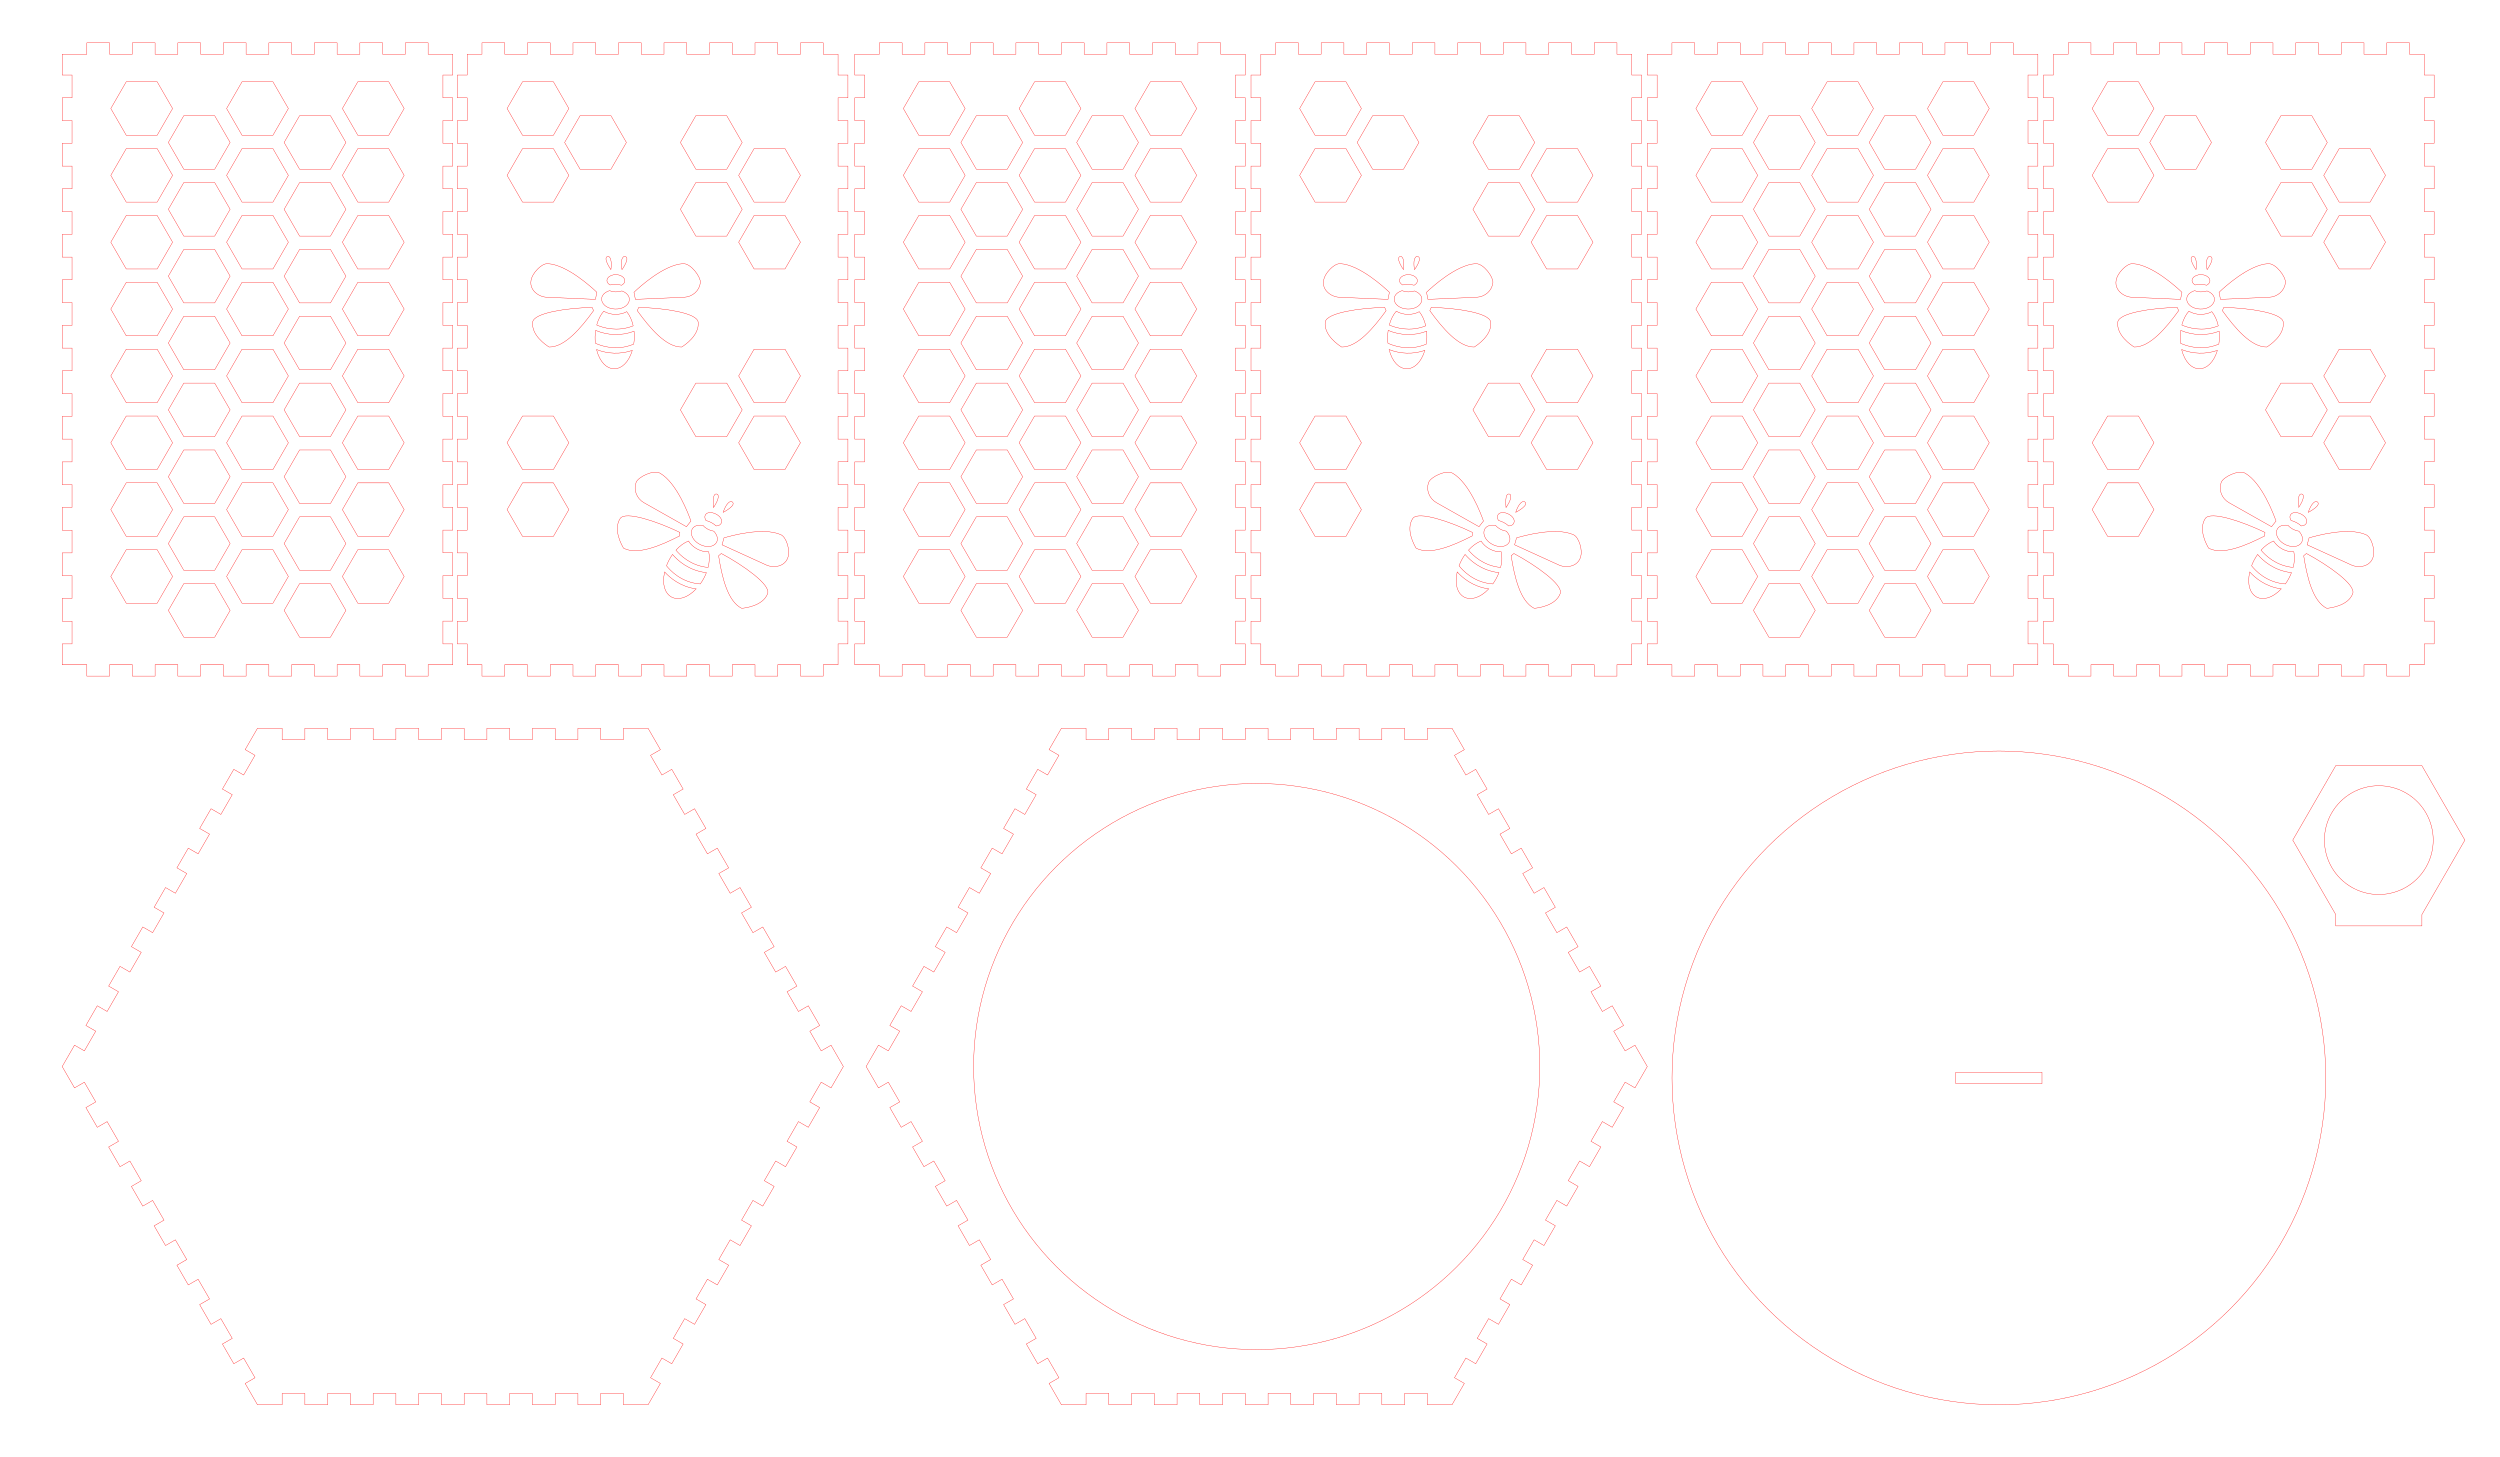 <?xml version="1.0" encoding="utf-8"?>
<!-- Generator: Adobe Illustrator 21.1.0, SVG Export Plug-In . SVG Version: 6.00 Build 0)  -->
<svg version="1.1" id="Слой_1" xmlns="http://www.w3.org/2000/svg" xmlns:xlink="http://www.w3.org/1999/xlink" x="0px" y="0px"
	 width="1868.787px" height="1088.803px" viewBox="0 0 1868.787 1088.803" enable-background="new 0 0 1868.787 1088.803"
	 xml:space="preserve">
<polygon fill="none" stroke="#FF0000" stroke-width="0.25" stroke-miterlimit="10" points="627.971,793.003 621.213,781.296 
	613.849,785.548 605.345,770.819 612.709,766.567 604.205,751.838 596.841,756.09 588.337,741.361 595.701,737.109 587.197,722.381 
	579.833,726.633 571.329,711.904 578.693,707.652 570.189,692.923 562.825,697.175 554.321,682.443 561.686,678.191 
	553.182,663.463 545.817,667.714 537.313,652.986 544.678,648.734 536.174,634.005 528.809,638.257 520.305,623.528 527.67,619.276 
	519.166,604.547 511.801,608.799 503.297,594.068 510.662,589.816 502.158,575.087 494.794,579.339 486.29,564.61 493.654,560.358 
	486.896,548.654 484.441,544.402 479.532,544.402 466.016,544.402 466.016,552.906 449.008,552.906 449.008,544.402 432,544.402 
	432,552.906 414.993,552.906 414.993,544.402 397.985,544.402 397.985,552.906 380.977,552.906 380.977,544.402 363.969,544.402 
	363.969,552.906 346.961,552.906 346.961,544.402 329.953,544.402 329.953,552.906 312.945,552.906 312.945,544.402 
	295.938,544.402 295.938,552.906 278.93,552.906 278.93,544.402 261.922,544.402 261.922,552.906 244.914,552.906 244.914,544.402 
	227.906,544.402 227.906,552.906 210.898,552.906 210.898,544.402 197.383,544.402 192.473,544.402 190.018,548.654 183.26,560.358 
	190.625,564.61 182.121,579.339 174.756,575.087 166.252,589.816 173.617,594.068 165.113,608.799 157.749,604.547 149.245,619.276 
	156.609,623.528 148.105,638.257 140.741,634.005 132.237,648.734 139.601,652.986 131.097,667.714 123.733,663.463 
	115.229,678.191 122.593,682.443 114.089,697.175 106.725,692.923 98.221,707.652 105.585,711.904 97.081,726.633 89.717,722.381 
	81.213,737.109 88.578,741.361 80.074,756.09 72.709,751.838 64.205,766.567 71.57,770.819 63.066,785.548 55.701,781.296 
	48.943,793.003 46.489,797.255 48.943,801.507 55.701,813.211 63.066,808.959 71.57,823.688 64.205,827.94 72.709,842.669 
	80.074,838.417 88.578,853.146 81.213,857.398 89.717,872.126 97.081,867.875 105.585,882.606 98.221,886.858 106.725,901.587 
	114.089,897.335 122.593,912.064 115.229,916.316 123.733,931.044 131.097,926.793 139.601,941.521 132.237,945.773 
	140.741,960.502 148.105,956.25 156.609,970.979 149.245,975.231 157.749,989.963 165.113,985.711 173.617,1000.44 
	166.252,1004.692 174.756,1019.42 182.121,1015.168 190.625,1029.897 183.26,1034.149 190.018,1045.853 192.473,1050.105 
	197.383,1050.105 210.898,1050.105 210.898,1041.601 227.906,1041.601 227.906,1050.105 244.914,1050.105 244.914,1041.601 
	261.922,1041.601 261.922,1050.105 278.93,1050.105 278.93,1041.601 295.938,1041.601 295.938,1050.105 312.945,1050.105 
	312.945,1041.601 329.953,1041.601 329.953,1050.105 346.961,1050.105 346.961,1041.601 363.969,1041.601 363.969,1050.105 
	380.977,1050.105 380.977,1041.601 397.985,1041.601 397.985,1050.105 414.993,1050.105 414.993,1041.601 432,1041.601 
	432,1050.105 449.008,1050.105 449.008,1041.601 466.016,1041.601 466.016,1050.105 479.532,1050.105 484.441,1050.105 
	486.896,1045.853 493.654,1034.149 486.29,1029.897 494.794,1015.168 502.158,1019.42 510.662,1004.692 503.297,1000.44 
	511.801,985.711 519.166,989.963 527.67,975.231 520.305,970.979 528.809,956.25 536.174,960.502 544.678,945.773 537.313,941.521 
	545.817,926.793 553.182,931.044 561.686,916.316 554.321,912.064 562.825,897.335 570.189,901.587 578.693,886.858 
	571.329,882.606 579.833,867.875 587.197,872.126 595.701,857.398 588.337,853.146 596.841,838.417 604.205,842.669 612.709,827.94 
	605.345,823.688 613.849,808.959 621.213,813.211 627.971,801.507 630.426,797.255 "/>
<path fill="none" stroke="#FF0000" stroke-width="0.25" stroke-miterlimit="10" d="M1228.916,793.003l-6.758-11.707l-7.364,4.252
	l-8.504-14.729l7.365-4.252l-8.504-14.729l-7.365,4.252l-8.504-14.729l7.364-4.252l-8.504-14.729l-7.364,4.252l-8.504-14.729
	l7.364-4.252l-8.504-14.729l-7.364,4.252l-8.504-14.732l7.364-4.252l-8.504-14.729l-7.364,4.252l-8.504-14.729l7.365-4.252
	l-8.504-14.729l-7.365,4.252l-8.504-14.729l7.364-4.252l-8.504-14.729l-7.364,4.252l-8.504-14.732l7.364-4.252l-8.504-14.729
	l-7.364,4.252l-8.504-14.729l7.364-4.252l-6.758-11.704l-2.455-4.252h-4.91h-13.516v8.504h-17.008v-8.504h-17.008v8.504h-17.008
	v-8.504H998.93v8.504h-17.008v-8.504h-17.008v8.504h-17.008v-8.504h-17.008v8.504H913.89v-8.504h-17.008v8.504h-17.008v-8.504
	h-17.008v8.504h-17.008v-8.504H828.85v8.504h-17.008v-8.504h-13.516h-4.91l-2.455,4.252l-6.758,11.704l7.364,4.252l-8.504,14.729
	l-7.365-4.252l-8.504,14.729l7.365,4.252l-8.504,14.732l-7.364-4.252l-8.504,14.729l7.364,4.252l-8.504,14.729l-7.364-4.252
	l-8.504,14.729l7.364,4.252l-8.504,14.729l-7.364-4.252l-8.504,14.729l7.364,4.252l-8.504,14.732l-7.365-4.252l-8.504,14.729
	l7.365,4.252l-8.504,14.729l-7.365-4.252l-8.504,14.729l7.364,4.252l-8.504,14.729l-7.364-4.252l-8.504,14.729l7.364,4.252
	l-8.504,14.729l-7.364-4.252l-6.758,11.707l-2.455,4.252l2.455,4.252l6.758,11.704l7.364-4.252l8.504,14.729l-7.364,4.252
	l8.504,14.729l7.364-4.252l8.504,14.729l-7.364,4.252l8.504,14.729l7.365-4.252l8.504,14.732l-7.365,4.252l8.504,14.729l7.365-4.252
	l8.504,14.729l-7.364,4.252l8.504,14.729l7.364-4.252l8.504,14.729l-7.364,4.252l8.504,14.729l7.364-4.252l8.504,14.729
	l-7.364,4.252l8.504,14.732l7.364-4.252l8.504,14.729l-7.365,4.252l8.504,14.729l7.365-4.252l8.504,14.729l-7.364,4.252
	l6.758,11.704l2.455,4.252h4.91h13.516v-8.504h17.008v8.504h17.008v-8.504h17.008v8.504h17.008v-8.504h17.008v8.504h17.008v-8.504
	h17.008v8.504h17.008v-8.504h17.008v8.504h17.008v-8.504h17.008v8.504h17.008v-8.504h17.008v8.504h17.008v-8.504h17.008v8.504
	h13.516h4.91l2.455-4.252l6.758-11.704l-7.364-4.252l8.504-14.729l7.364,4.252l8.504-14.729l-7.364-4.252l8.504-14.729l7.364,4.252
	l8.504-14.732l-7.364-4.252l8.504-14.729l7.365,4.252l8.504-14.729l-7.365-4.252l8.504-14.729l7.364,4.252l8.504-14.729
	l-7.364-4.252l8.504-14.729l7.364,4.252l8.504-14.729l-7.364-4.252l8.504-14.732l7.364,4.252l8.504-14.729l-7.364-4.252
	l8.504-14.729l7.365,4.252l8.504-14.729l-7.365-4.252l8.504-14.729l7.364,4.252l6.758-11.704l2.455-4.252L1228.916,793.003z
	 M1117.425,911.661c-21.932,34.128-53.214,61.233-90.114,78.086c-36.903,16.85-77.87,22.741-118.026,16.967
	c-40.153-5.774-77.804-22.967-108.462-49.533c-30.659-26.566-53.036-61.383-64.464-100.308c-11.43-38.925-11.43-80.314,0-119.239
	c11.428-38.925,33.805-73.742,64.464-100.308s68.309-43.76,108.462-49.534c40.156-5.774,81.123,0.117,118.026,16.97
	c36.9,16.853,68.182,43.956,90.114,78.084s33.594,73.841,33.594,114.409C1151.019,837.823,1139.357,877.533,1117.425,911.661z"/>
<path fill="none" stroke="#FF0000" stroke-width="0.25" stroke-miterlimit="10" d="M1839.646,623l-26.392-45.713l-2.887-5h-5.773
	h-52.785h-5.773l-2.887,5L1716.757,623l-2.887,5l2.887,5l26.392,45.713l2.851,4.937v8.473h64.404v-8.473l2.851-4.937L1839.646,633
	l2.887-5L1839.646,623z M1813.42,648.333L1813.42,648.333c-7.265,12.582-20.69,20.333-35.218,20.333l0,0
	c-14.529,0-27.954-7.751-35.218-20.333l0,0c-7.264-12.582-7.264-28.084,0-40.666l0,0c7.264-12.582,20.689-20.333,35.218-20.333l0,0
	c14.529,0,27.954,7.751,35.218,20.333l0,0C1820.685,620.249,1820.685,635.751,1813.42,648.333z"/>
<path fill="none" stroke="#FF0000" stroke-width="0.25" stroke-miterlimit="10" d="M1699.772,673.653
	c-25.324-39.407-61.444-70.702-104.051-90.162c-42.61-19.46-89.915-26.26-136.281-19.596c-46.366,6.667-89.839,26.521-125.24,57.197
	c-35.402,30.674-61.24,70.878-74.435,115.824c-13.198,44.946-13.198,92.735,0,137.682c13.195,44.946,39.033,85.15,74.435,115.826
	c35.402,30.674,78.874,50.528,125.24,57.195s93.671-0.136,136.281-19.596c42.608-19.457,78.727-50.754,104.051-90.162
	c25.325-39.407,38.79-85.26,38.79-132.103C1738.561,758.916,1725.097,713.06,1699.772,673.653z M1526.415,810.01h-64.404v-8.504
	h64.404V810.01z"/>
<path fill="none" stroke="#FF0000" stroke-width="0.25" stroke-miterlimit="10" d="M338.457,56.108v-15.59h-4.91h-13.516v-8.504
	h-17.008v8.504h-17.008v-8.504h-17.008v8.504H252v-8.504h-17.008v8.504h-17.008v-8.504h-17.008v8.504h-17.008v-8.504H166.96v8.504
	h-17.008v-8.504h-17.008v8.504h-17.008v-8.504H98.93v8.504H81.922v-8.504H64.914v8.504H51.398h-4.91v15.591h7.364v17.008h-7.364
	v17.008h7.364v17.008h-7.364v17.008h7.364v17.008h-7.364v17.008h7.364v17.008h-7.364v17.008h7.364v17.008h-7.364v17.008h7.364
	v17.008h-7.364v17.008h7.364v17.008h-7.364v17.008h7.364v17.008h-7.364v17.008h7.364v17.008h-7.364v17.008h7.364v17.008h-7.364
	v17.008h7.364v17.008h-7.364v17.008h7.364v17.008h-7.364v17.008h7.364v17.008h-7.364V496.9h4.91h13.516v8.504h17.008V496.9H98.93
	v8.504h17.008V496.9h17.008v8.504h17.008V496.9h17.008v8.504h17.008V496.9h17.008v8.504h17.008V496.9h17.008v8.504H252V496.9h17.008
	v8.504h17.008V496.9h17.008v8.504h17.008V496.9h13.516h4.91v-15.591h-7.364v-17.008h7.364v-17.008h-7.364v-17.008h7.364v-17.008
	h-7.364v-17.008h7.364v-17.008h-7.364V362.25h7.364v-17.008h-7.364v-17.008h7.364v-17.008h-7.364v-17.008h7.364V277.21h-7.364
	v-17.008h7.364v-17.008h-7.364v-17.008h7.364v-17.008h-7.364V192.17h7.364v-17.008h-7.364v-17.008h7.364v-17.008h-7.364V124.14
	h7.364v-17.008h-7.364V90.124h7.364V73.116h-7.364V56.108H338.457z M223.937,86.496h23.094l11.547,20l-11.547,20h-23.094l-11.547-20
	L223.937,86.496z M180.926,301.005l-11.547-20l11.547-20h23.094l11.547,20l-11.547,20H180.926z M215.567,330.976l-11.547,20h-23.094
	l-11.547-20l11.547-20h23.094L215.567,330.976z M180.926,251.034l-11.547-20l11.547-20h23.094l11.547,20l-11.547,20H180.926z
	 M180.926,201.063l-11.547-20l11.547-20h23.094l11.547,20l-11.547,20H180.926z M180.926,151.091l-11.547-20l11.547-20h23.094
	l11.547,20l-11.547,20H180.926z M172.025,156.467l-11.547,20h-23.094l-11.547-20l11.547-20h23.094L172.025,156.467z
	 M160.478,186.438l11.547,20l-11.547,20h-23.094l-11.547-20l11.547-20H160.478z M160.478,236.409l11.547,20l-11.547,20h-23.094
	l-11.547-20l11.547-20H160.478z M160.478,286.38l11.547,20l-11.547,20h-23.094l-11.547-20l11.547-20H160.478z M160.478,336.351
	l11.547,20l-11.547,20h-23.094l-11.547-20l11.547-20H160.478z M160.478,386.322l11.547,20l-11.547,20h-23.094l-11.547-20l11.547-20
	H160.478z M169.379,380.947l11.547-20h23.094l11.547,20l-11.547,20h-23.094L169.379,380.947z M223.937,386.322h23.094l11.547,20
	l-11.547,20h-23.094l-11.547-20L223.937,386.322z M223.937,376.351l-11.547-20l11.547-20h23.094l11.547,20l-11.547,20H223.937z
	 M223.937,326.38l-11.547-20l11.547-20h23.094l11.547,20l-11.547,20H223.937z M223.937,276.409l-11.547-20l11.547-20h23.094
	l11.547,20l-11.547,20H223.937z M223.937,226.438l-11.547-20l11.547-20h23.094l11.547,20l-11.547,20H223.937z M223.937,176.467
	l-11.547-20l11.547-20h23.094l11.547,20l-11.547,20H223.937z M180.926,61.12h23.094l11.547,20l-11.547,20h-23.094l-11.547-20
	L180.926,61.12z M137.384,86.496h23.094l11.547,20l-11.547,20h-23.094l-11.547-20L137.384,86.496z M94.373,61.12h23.094l11.547,20
	l-11.547,20H94.373l-11.547-20L94.373,61.12z M94.373,111.091h23.094l11.547,20l-11.547,20H94.373l-11.547-20L94.373,111.091z
	 M94.373,161.063h23.094l11.547,20l-11.547,20H94.373l-11.547-20L94.373,161.063z M94.373,211.034h23.094l11.547,20l-11.547,20
	H94.373l-11.547-20L94.373,211.034z M94.373,261.005h23.094l11.547,20l-11.547,20H94.373l-11.547-20L94.373,261.005z
	 M94.373,310.976h23.094l11.547,20l-11.547,20H94.373l-11.547-20L94.373,310.976z M94.373,360.947h23.094l11.547,20l-11.547,20
	H94.373l-11.547-20L94.373,360.947z M94.373,450.918l-11.547-20l11.547-20h23.094l11.547,20l-11.547,20H94.373z M160.478,476.293
	h-23.094l-11.547-20l11.547-20h23.094l11.547,20L160.478,476.293z M180.926,450.918l-11.547-20l11.547-20h23.094l11.547,20
	l-11.547,20H180.926z M247.031,476.293h-23.094l-11.547-20l11.547-20h23.094l11.547,20L247.031,476.293z M290.573,450.918h-23.094
	l-11.547-20l11.547-20h23.094l11.547,20L290.573,450.918z M290.573,400.947h-23.094l-11.547-20l11.547-20h23.094l11.547,20
	L290.573,400.947z M290.573,350.976h-23.094l-11.547-20l11.547-20h23.094l11.547,20L290.573,350.976z M290.573,301.005h-23.094
	l-11.547-20l11.547-20h23.094l11.547,20L290.573,301.005z M290.573,251.034h-23.094l-11.547-20l11.547-20h23.094l11.547,20
	L290.573,251.034z M290.573,201.063h-23.094l-11.547-20l11.547-20h23.094l11.547,20L290.573,201.063z M290.573,151.091h-23.094
	l-11.547-20l11.547-20h23.094l11.547,20L290.573,151.091z M290.573,101.12h-23.094l-11.547-20l11.547-20h23.094l11.547,20
	L290.573,101.12z"/>
<path fill="none" stroke="#FF0000" stroke-width="0.25" stroke-miterlimit="10" d="M633.827,73.116V56.108h-7.364v-15.59h-11.061
	v-8.504h-17.008v8.504h-17.008v-8.504h-17.008v8.504H547.37v-8.504h-17.008v8.504h-17.008v-8.504h-17.008v8.504h-17.008v-8.504
	H462.33v8.504h-17.008v-8.504h-17.008v8.504h-17.008v-8.504h-17.008v8.504H377.29v-8.504h-17.008v8.504h-11.061v15.591h-7.364
	v17.008h7.364v17.008h-7.364v17.008h7.364v17.008h-7.364v17.008h7.364v17.008h-7.364v17.008h7.364v17.008h-7.364v17.008h7.364
	v17.008h-7.364v17.008h7.364v17.008h-7.364v17.008h7.364v17.008h-7.364v17.008h7.364v17.008h-7.364v17.008h7.364v17.008h-7.364
	v17.008h7.364v17.008h-7.364v17.008h7.364v17.008h-7.364v17.008h7.364v17.008h-7.364v17.008h7.364V496.9h11.061v8.504h17.008V496.9
	h17.008v8.504h17.008V496.9h17.008v8.504h17.008V496.9h17.008v8.504h17.008V496.9h17.008v8.504h17.008V496.9h17.008v8.504h17.008
	V496.9h17.008v8.504h17.008V496.9h17.008v8.504h17.008V496.9h11.061v-15.591h7.364v-17.008h-7.364v-17.008h7.364v-17.008h-7.364
	v-17.008h7.364v-17.008h-7.364v-17.008h7.364V362.25h-7.364v-17.008h7.364v-17.008h-7.364v-17.008h7.364v-17.008h-7.364V277.21
	h7.364v-17.008h-7.364v-17.008h7.364v-17.008h-7.364v-17.008h7.364V192.17h-7.364v-17.008h7.364v-17.008h-7.364v-17.008h7.364
	V124.14h-7.364v-17.008h7.364V90.124h-7.364V73.116H633.827z M520.157,86.496h23.094l11.547,20l-11.547,20h-23.094l-11.547-20
	L520.157,86.496z M520.157,136.467h23.094l11.547,20l-11.547,20h-23.094l-11.547-20L520.157,136.467z M543.251,326.38h-23.094
	l-11.547-20l11.547-20h23.094l11.547,20L543.251,326.38z M540.578,383c0,0,2.416-8.107,6.208-8.191
	C551.769,377.309,540.578,383,540.578,383z M539.015,391.313c-0.626,1.169-2.014,1.799-3.666,1.85
	c-2.147-1.936-4.809-3.368-7.632-4.091c-0.872-1.404-1.116-2.908-0.49-4.077C529.875,380.055,541.909,385.912,539.015,391.313z
	 M536.455,369.549c1.979,2.851-3.085,9.807-3.085,9.807S531.849,367.171,536.455,369.549z M493.488,353.768
	c12.474,7.285,21.195,30.597,22.989,35.718l-3.341,4.233l-31.737-17.924c-5.51-3.112-8.032-9.68-5.865-15.278
	C477.059,356.577,488.496,350.85,493.488,353.768z M476.37,232.232l1.048-2.431c18.46,0.385,43.713,3.976,44.472,11.053
	c1.046,9.751-10.042,17.153-12.313,18.56C497.826,259.583,485.757,245.212,476.37,232.232z M510.59,197.089
	c5.872-0.318,13.358,10.046,12.938,14.16c-0.608,5.972-5.835,10.682-12.158,10.955l-36.415,1.575l-1.057-5.289
	C477.819,214.738,496.155,197.923,510.59,197.089z M451.313,232.624c4.976,3.027,12.055,3.197,17.186,0.363
	c2.249,2.767,3.9,6.441,4.825,10.593c-12.135,4.869-23.006,1.248-27.264-0.622C447.159,238.867,448.958,235.283,451.313,232.624z
	 M445.107,223.778l-36.415-1.575c-8.22-0.355-18.004-9.384-6.984-20.9c1.941-2.028,4.957-4.37,7.764-4.214
	c14.421,0.833,32.77,17.651,36.691,21.401L445.107,223.778z M459.944,231.011c-10.605-0.223-14.4-10.418-4.36-13.737
	c2.869,1.158,6.257,1.27,9.274,0.189C474.76,221.186,470.523,231.211,459.944,231.011z M456.659,201.546
	c0,0-6.931-9.917-1.736-9.886C457.994,193.31,456.659,201.546,456.659,201.546z M460.486,205.295
	c5.878,0.124,9.122,5.196,4.154,7.906c-2.727-0.722-5.685-0.829-8.62-0.186C451.123,210.058,454.654,205.169,460.486,205.295z
	 M464.958,201.563c0,0-1.784-8.107,1.557-9.902C472.091,191.628,464.958,201.563,464.958,201.563z M433.604,86.496h23.094l11.547,20
	l-11.547,20h-23.094l-11.547-20L433.604,86.496z M390.594,61.12h23.094l11.547,20l-11.547,20h-23.094l-11.547-20L390.594,61.12z
	 M390.594,111.091h23.094l11.547,20l-11.547,20h-23.094l-11.547-20L390.594,111.091z M413.688,400.947h-23.094l-11.547-20l11.547-20
	h23.094l11.547,20L413.688,400.947z M413.688,350.976h-23.094l-11.547-20l11.547-20h23.094l11.547,20L413.688,350.976z
	 M410.483,259.414c-2.271-1.401-13.36-8.776-12.311-18.56c0.758-7.073,26.012-10.666,44.472-11.053l1.048,2.431
	C434.306,245.213,422.188,259.583,410.483,259.414z M445.056,256.568c-0.339-3.102-0.304-6.3,0.176-9.589
	c8.801,3.686,19,4.308,28.741,0.636c0.318,3.104,0.268,6.299-0.242,9.613C460.567,262.848,448.756,258.312,445.056,256.568z
	 M445.911,261.301c8.352,3.228,17.767,3.733,26.756,0.625C467.078,280.416,450.769,280.375,445.911,261.301z M466.113,409.767
	c-1.388-2.279-7.924-13.881-2.551-22.125c3.886-5.961,28.02,2.297,44.646,10.327l-0.169,2.642
	C493.785,407.92,476.494,415.245,466.113,409.767z M496.829,427.523c3.83,4.269,11.634,11.039,23.585,12.692
	C507.081,454.213,492.506,446.722,496.829,427.523z M523.474,436.515c-14.284-0.961-22.752-10.364-25.259-13.598
	c1.105-2.918,2.586-5.751,4.507-8.465c3.631,4.28,11.993,12.142,25.32,13.617C526.872,431.089,525.342,433.913,523.474,436.515z
	 M529.298,424.166c-13.023-1.165-21.069-9.326-24.015-12.924c2.836-3.146,6.065-5.524,9.371-6.826
	c3.053,4.946,9.291,8.325,15.151,8.12C530.554,416.023,530.358,420.046,529.298,424.166z M524.031,407.362
	c-10.079-4.48-9.693-16.363,1.443-14.653c2.148,2.464,5.157,3.966,8.111,4.348C540.375,404.53,533.21,411.435,524.031,407.362z
	 M573.815,443.771c-3.492,9.164-16.731,10.73-19.393,10.953c-10.537-5.172-14.785-23.462-17.261-39.289l2.037-1.691
	C555.474,422.463,576.35,437.121,573.815,443.771z M572.902,422.378l-33.166-15.118l1.457-5.192
	c5.196-1.563,29.178-8.226,42.407-2.425c2.061,0.904,3.886,3.557,5.007,7.279C593.177,422.092,580.413,425.802,572.902,422.378z
	 M586.793,350.976h-23.094l-11.547-20l11.547-20h23.094l11.547,20L586.793,350.976z M586.793,301.005h-23.094l-11.547-20l11.547-20
	h23.094l11.547,20L586.793,301.005z M586.793,201.063h-23.094l-11.547-20l11.547-20h23.094l11.547,20L586.793,201.063z
	 M586.793,151.091h-23.094l-11.547-20l11.547-20h23.094l11.547,20L586.793,151.091z"/>
<path fill="none" stroke="#FF0000" stroke-width="0.25" stroke-miterlimit="10" d="M1227.119,73.116V56.108h-7.365v-15.59h-11.061
	v-8.504h-17.008v8.504h-17.008v-8.504h-17.008v8.504h-17.008v-8.504h-17.008v8.504h-17.008v-8.504h-17.008v8.504h-17.008v-8.504
	h-17.008v8.504h-17.008v-8.504h-17.008v8.504h-17.008v-8.504h-17.008v8.504H970.58v-8.504h-17.008v8.504h-11.061v15.591h-7.364
	v17.008h7.364v17.008h-7.364v17.008h7.364v17.008h-7.364v17.008h7.364v17.008h-7.364v17.008h7.364v17.008h-7.364v17.008h7.364
	v17.008h-7.364v17.008h7.364v17.008h-7.364v17.008h7.364v17.008h-7.364v17.008h7.364v17.008h-7.364v17.008h7.364v17.008h-7.364
	v17.008h7.364v17.008h-7.364v17.008h7.364v17.008h-7.364v17.008h7.364v17.008h-7.364v17.008h7.364V496.9h11.061v8.504h17.008V496.9
	h17.008v8.504h17.008V496.9h17.008v8.504h17.008V496.9h17.008v8.504h17.008V496.9h17.008v8.504h17.008V496.9h17.008v8.504h17.008
	V496.9h17.008v8.504h17.008V496.9h17.008v8.504h17.008V496.9h11.061v-15.591h7.365v-17.008h-7.365v-17.008h7.365v-17.008h-7.365
	v-17.008h7.365v-17.008h-7.365v-17.008h7.365V362.25h-7.365v-17.008h7.365v-17.008h-7.365v-17.008h7.365v-17.008h-7.365V277.21
	h7.365v-17.008h-7.365v-17.008h7.365v-17.008h-7.365v-17.008h7.365V192.17h-7.365v-17.008h7.365v-17.008h-7.365v-17.008h7.365
	V124.14h-7.365v-17.008h7.365V90.124h-7.365V73.116H1227.119z M1112.598,86.496h23.094l11.547,20l-11.547,20h-23.094l-11.547-20
	L1112.598,86.496z M1112.598,136.467h23.094l11.547,20l-11.547,20h-23.094l-11.547-20L1112.598,136.467z M1135.692,326.38h-23.094
	l-11.547-20l11.547-20h23.094l11.547,20L1135.692,326.38z M1133.019,383c0,0,2.416-8.107,6.208-8.191
	C1144.21,377.309,1133.019,383,1133.019,383z M1131.456,391.313c-0.626,1.169-2.014,1.799-3.666,1.85
	c-2.147-1.936-4.809-3.368-7.632-4.091c-0.872-1.404-1.116-2.908-0.49-4.077C1122.316,380.055,1134.35,385.912,1131.456,391.313z
	 M1128.896,369.549c1.979,2.851-3.085,9.807-3.085,9.807S1124.29,367.171,1128.896,369.549z M1085.929,353.768
	c12.474,7.285,21.195,30.597,22.989,35.718l-3.341,4.233l-31.737-17.924c-5.51-3.112-8.032-9.68-5.865-15.278
	C1069.5,356.577,1080.937,350.85,1085.929,353.768z M1068.811,232.232l1.048-2.431c18.46,0.385,43.713,3.976,44.472,11.053
	c1.046,9.751-10.042,17.153-12.313,18.56C1090.267,259.583,1078.198,245.212,1068.811,232.232z M1103.031,197.089
	c5.872-0.318,13.358,10.046,12.938,14.16c-0.608,5.972-5.835,10.682-12.158,10.955l-36.415,1.575l-1.057-5.289
	C1070.26,214.738,1088.596,197.923,1103.031,197.089z M1043.754,232.624c4.976,3.027,12.055,3.197,17.186,0.363
	c2.25,2.767,3.9,6.441,4.825,10.593c-12.135,4.869-23.006,1.248-27.265-0.622C1039.6,238.867,1041.399,235.283,1043.754,232.624z
	 M1037.548,223.778l-36.415-1.575c-8.22-0.355-18.004-9.384-6.984-20.9c1.941-2.028,4.957-4.37,7.764-4.214
	c14.421,0.833,32.77,17.651,36.691,21.401L1037.548,223.778z M1052.385,231.011c-10.605-0.223-14.4-10.418-4.36-13.737
	c2.869,1.158,6.257,1.27,9.274,0.189C1067.201,221.186,1062.964,231.211,1052.385,231.011z M1049.1,201.546
	c0,0-6.931-9.917-1.736-9.886C1050.435,193.31,1049.1,201.546,1049.1,201.546z M1052.927,205.295
	c5.878,0.124,9.122,5.196,4.154,7.906c-2.727-0.722-5.685-0.829-8.62-0.186C1043.564,210.058,1047.095,205.169,1052.927,205.295z
	 M1057.399,201.563c0,0-1.784-8.107,1.557-9.902C1064.532,191.628,1057.399,201.563,1057.399,201.563z M1026.045,86.496h23.094
	l11.547,20l-11.547,20h-23.094l-11.547-20L1026.045,86.496z M983.035,61.12h23.094l11.547,20l-11.547,20h-23.094l-11.547-20
	L983.035,61.12z M983.035,111.091h23.094l11.547,20l-11.547,20h-23.094l-11.547-20L983.035,111.091z M1006.129,400.947h-23.094
	l-11.547-20l11.547-20h23.094l11.547,20L1006.129,400.947z M1006.129,350.976h-23.094l-11.547-20l11.547-20h23.094l11.547,20
	L1006.129,350.976z M1002.924,259.414c-2.271-1.401-13.36-8.776-12.311-18.56c0.758-7.073,26.012-10.666,44.472-11.053l1.048,2.431
	C1026.747,245.213,1014.629,259.583,1002.924,259.414z M1037.673,246.978c8.801,3.686,19,4.308,28.741,0.636
	c0.318,3.104,0.268,6.299-0.242,9.613c-13.164,5.621-24.975,1.084-28.675-0.66C1037.158,253.466,1037.193,250.268,1037.673,246.978z
	 M1038.352,261.301c8.352,3.228,17.767,3.733,26.756,0.625C1059.519,280.416,1043.21,280.375,1038.352,261.301z M1058.554,409.767
	c-1.388-2.279-7.924-13.881-2.551-22.125c3.886-5.961,28.02,2.297,44.646,10.327l-0.169,2.642
	C1086.226,407.92,1068.935,415.245,1058.554,409.767z M1089.27,427.523c3.83,4.269,11.634,11.039,23.584,12.692
	C1099.521,454.213,1084.947,446.722,1089.27,427.523z M1115.915,436.515c-14.284-0.961-22.752-10.364-25.259-13.598
	c1.105-2.918,2.586-5.751,4.507-8.465c3.631,4.28,11.993,12.142,25.32,13.617C1119.313,431.089,1117.782,433.913,1115.915,436.515z
	 M1121.739,424.166c-13.023-1.165-21.068-9.326-24.015-12.924c2.836-3.146,6.065-5.524,9.371-6.826
	c3.053,4.946,9.292,8.325,15.151,8.12C1122.995,416.023,1122.799,420.046,1121.739,424.166z M1116.471,407.362
	c-10.079-4.48-9.693-16.363,1.443-14.653c2.148,2.464,5.157,3.966,8.111,4.348C1132.815,404.53,1125.651,411.435,1116.471,407.362z
	 M1166.256,443.771c-3.492,9.164-16.731,10.73-19.393,10.953c-10.537-5.172-14.785-23.462-17.261-39.289l2.037-1.691
	C1147.915,422.463,1168.791,437.121,1166.256,443.771z M1165.343,422.378l-33.166-15.118l1.457-5.192
	c5.196-1.563,29.178-8.226,42.407-2.425c2.061,0.904,3.886,3.557,5.007,7.279C1185.618,422.092,1172.854,425.802,1165.343,422.378z
	 M1179.234,350.976h-23.094l-11.547-20l11.547-20h23.094l11.547,20L1179.234,350.976z M1179.234,301.005h-23.094l-11.547-20
	l11.547-20h23.094l11.547,20L1179.234,301.005z M1179.234,201.063h-23.094l-11.547-20l11.547-20h23.094l11.547,20L1179.234,201.063z
	 M1179.234,151.091h-23.094l-11.547-20l11.547-20h23.094l11.547,20L1179.234,151.091z"/>
<path fill="none" stroke="#FF0000" stroke-width="0.25" stroke-miterlimit="10" d="M1819.56,73.116V56.108h-7.365v-15.59h-11.061
	v-8.504h-17.008v8.504h-17.008v-8.504h-17.008v8.504h-17.008v-8.504h-17.008v8.504h-17.008v-8.504h-17.008v8.504h-17.008v-8.504
	h-17.008v8.504h-17.008v-8.504h-17.008v8.504h-17.008v-8.504h-17.008v8.504h-17.008v-8.504h-17.008v8.504h-11.061v15.591h-7.365
	v17.008h7.365v17.008h-7.365v17.008h7.365v17.008h-7.365v17.008h7.365v17.008h-7.365v17.008h7.365v17.008h-7.365v17.008h7.365
	v17.008h-7.365v17.008h7.365v17.008h-7.365v17.008h7.365v17.008h-7.365v17.008h7.365v17.008h-7.365v17.008h7.365v17.008h-7.365
	v17.008h7.365v17.008h-7.365v17.008h7.365v17.008h-7.365v17.008h7.365v17.008h-7.365v17.008h7.365V496.9h11.061v8.504h17.008V496.9
	h17.008v8.504h17.008V496.9h17.008v8.504h17.008V496.9h17.008v8.504h17.008V496.9h17.008v8.504h17.008V496.9h17.008v8.504h17.008
	V496.9h17.008v8.504h17.008V496.9h17.008v8.504h17.008V496.9h11.061v-15.591h7.365v-17.008h-7.365v-17.008h7.365v-17.008h-7.365
	v-17.008h7.365v-17.008h-7.365v-17.008h7.365V362.25h-7.365v-17.008h7.365v-17.008h-7.365v-17.008h7.365v-17.008h-7.365V277.21
	h7.365v-17.008h-7.365v-17.008h7.365v-17.008h-7.365v-17.008h7.365V192.17h-7.365v-17.008h7.365v-17.008h-7.365v-17.008h7.365
	V124.14h-7.365v-17.008h7.365V90.124h-7.365V73.116H1819.56z M1705.039,86.496h23.094l11.547,20l-11.547,20h-23.094l-11.547-20
	L1705.039,86.496z M1705.039,136.467h23.094l11.547,20l-11.547,20h-23.094l-11.547-20L1705.039,136.467z M1728.133,326.38h-23.094
	l-11.547-20l11.547-20h23.094l11.547,20L1728.133,326.38z M1725.46,383c0,0,2.416-8.107,6.208-8.191
	C1736.651,377.309,1725.46,383,1725.46,383z M1723.897,391.313c-0.626,1.169-2.014,1.799-3.666,1.85
	c-2.147-1.936-4.809-3.368-7.632-4.091c-0.872-1.404-1.116-2.908-0.49-4.077C1714.757,380.055,1726.791,385.912,1723.897,391.313z
	 M1721.337,369.549c1.979,2.851-3.085,9.807-3.085,9.807S1716.731,367.171,1721.337,369.549z M1678.37,353.768
	c12.474,7.285,21.195,30.597,22.989,35.718l-3.341,4.233l-31.737-17.924c-5.51-3.112-8.032-9.68-5.865-15.278
	C1661.941,356.577,1673.378,350.85,1678.37,353.768z M1661.252,232.232l1.048-2.431c18.46,0.385,43.713,3.976,44.472,11.053
	c1.046,9.751-10.042,17.153-12.313,18.56C1682.708,259.583,1670.639,245.212,1661.252,232.232z M1695.472,197.089
	c5.872-0.318,13.358,10.046,12.938,14.16c-0.608,5.972-5.835,10.682-12.158,10.955l-36.415,1.575l-1.057-5.289
	C1662.701,214.738,1681.037,197.923,1695.472,197.089z M1636.195,232.624c4.976,3.027,12.055,3.197,17.186,0.363
	c2.25,2.767,3.9,6.441,4.825,10.593c-12.135,4.869-23.007,1.248-27.265-0.622C1632.041,238.867,1633.84,235.283,1636.195,232.624z
	 M1629.989,223.778l-36.415-1.575c-8.22-0.355-18.004-9.384-6.984-20.9c1.941-2.028,4.957-4.37,7.764-4.214
	c14.421,0.833,32.77,17.651,36.691,21.401L1629.989,223.778z M1644.826,231.011c-10.605-0.223-14.4-10.418-4.36-13.737
	c2.869,1.158,6.257,1.27,9.274,0.189C1659.642,221.186,1655.405,231.211,1644.826,231.011z M1641.541,201.546
	c0,0-6.931-9.917-1.736-9.886C1642.876,193.31,1641.541,201.546,1641.541,201.546z M1645.368,205.295
	c5.878,0.124,9.122,5.196,4.154,7.906c-2.727-0.722-5.685-0.829-8.62-0.186C1636.005,210.058,1639.536,205.169,1645.368,205.295z
	 M1649.84,201.563c0,0-1.784-8.107,1.557-9.902C1656.973,191.628,1649.84,201.563,1649.84,201.563z M1618.486,86.496h23.094
	l11.547,20l-11.547,20h-23.094l-11.547-20L1618.486,86.496z M1575.476,61.12h23.094l11.547,20l-11.547,20h-23.094l-11.547-20
	L1575.476,61.12z M1575.476,111.091h23.094l11.547,20l-11.547,20h-23.094l-11.547-20L1575.476,111.091z M1598.57,400.947h-23.094
	l-11.547-20l11.547-20h23.094l11.547,20L1598.57,400.947z M1598.57,350.976h-23.094l-11.547-20l11.547-20h23.094l11.547,20
	L1598.57,350.976z M1595.365,259.414c-2.271-1.401-13.36-8.776-12.311-18.56c0.758-7.073,26.012-10.666,44.472-11.053l1.048,2.431
	C1619.188,245.213,1607.07,259.583,1595.365,259.414z M1630.114,246.978c8.801,3.686,19,4.308,28.741,0.636
	c0.318,3.104,0.268,6.299-0.242,9.613c-13.164,5.621-24.975,1.084-28.675-0.66C1629.599,253.466,1629.634,250.268,1630.114,246.978z
	 M1630.793,261.301c8.352,3.228,17.767,3.733,26.756,0.625C1651.96,280.416,1635.651,280.375,1630.793,261.301z M1650.995,409.767
	c-1.388-2.279-7.924-13.881-2.551-22.125c3.886-5.961,28.02,2.297,44.646,10.327l-0.169,2.642
	C1678.667,407.92,1661.376,415.245,1650.995,409.767z M1681.711,427.523c3.83,4.269,11.634,11.039,23.585,12.692
	C1691.963,454.213,1677.388,446.722,1681.711,427.523z M1708.355,436.515c-14.284-0.961-22.752-10.364-25.259-13.598
	c1.105-2.918,2.586-5.751,4.507-8.465c3.631,4.28,11.993,12.142,25.32,13.617C1711.754,431.089,1710.224,433.913,1708.355,436.515z
	 M1714.18,424.166c-13.023-1.165-21.068-9.326-24.015-12.924c2.836-3.146,6.065-5.524,9.371-6.826
	c3.053,4.946,9.292,8.325,15.151,8.12C1715.436,416.023,1715.24,420.046,1714.18,424.166z M1708.912,407.362
	c-10.079-4.48-9.693-16.363,1.443-14.653c2.148,2.464,5.157,3.966,8.111,4.348C1725.256,404.53,1718.092,411.435,1708.912,407.362z
	 M1758.697,443.771c-3.492,9.164-16.731,10.73-19.393,10.953c-10.537-5.172-14.785-23.462-17.261-39.289l2.037-1.691
	C1740.355,422.463,1761.231,437.121,1758.697,443.771z M1757.784,422.378l-33.166-15.118l1.457-5.192
	c5.196-1.563,29.178-8.226,42.407-2.425c2.061,0.904,3.886,3.557,5.007,7.279C1778.059,422.092,1765.295,425.802,1757.784,422.378z
	 M1771.675,350.976h-23.094l-11.547-20l11.547-20h23.094l11.547,20L1771.675,350.976z M1771.675,301.005h-23.094l-11.547-20
	l11.547-20h23.094l11.547,20L1771.675,301.005z M1771.675,201.063h-23.094l-11.547-20l11.547-20h23.094l11.547,20L1771.675,201.063z
	 M1771.675,151.091h-23.094l-11.547-20l11.547-20h23.094l11.547,20L1771.675,151.091z"/>
<path fill="none" stroke="#FF0000" stroke-width="0.25" stroke-miterlimit="10" d="M930.898,56.108v-15.59h-4.91h-13.516v-8.504
	h-17.008v8.504h-17.008v-8.504h-17.008v8.504H844.44v-8.504h-17.008v8.504h-17.008v-8.504h-17.008v8.504H776.41v-8.504h-17.008
	v8.504h-17.008v-8.504h-17.008v8.504h-17.008v-8.504H691.37v8.504h-17.008v-8.504h-17.008v8.504h-13.516h-4.91v15.591h7.364v17.008
	h-7.364v17.008h7.364v17.008h-7.364v17.008h7.364v17.008h-7.364v17.008h7.364v17.008h-7.364v17.008h7.364v17.008h-7.364v17.008
	h7.364v17.008h-7.364v17.008h7.364v17.008h-7.364v17.008h7.364v17.008h-7.364v17.008h7.364v17.008h-7.364v17.008h7.364v17.008
	h-7.364v17.008h7.364v17.008h-7.364v17.008h7.364v17.008h-7.364v17.008h7.364v17.008h-7.364V496.9h4.91h13.516v8.504h17.008V496.9
	h17.008v8.504h17.008V496.9h17.008v8.504h17.008V496.9h17.008v8.504h17.008V496.9h17.008v8.504h17.008V496.9h17.008v8.504h17.008
	V496.9h17.008v8.504h17.008V496.9h17.008v8.504h17.008V496.9h13.516h4.91v-15.591h-7.364v-17.008h7.364v-17.008h-7.364v-17.008
	h7.364v-17.008h-7.364v-17.008h7.364v-17.008h-7.364V362.25h7.364v-17.008h-7.364v-17.008h7.364v-17.008h-7.364v-17.008h7.364
	V277.21h-7.364v-17.008h7.364v-17.008h-7.364v-17.008h7.364v-17.008h-7.364V192.17h7.364v-17.008h-7.364v-17.008h7.364v-17.008
	h-7.364V124.14h7.364v-17.008h-7.364V90.124h7.364V73.116h-7.364V56.108H930.898z M816.378,86.496h23.094l11.547,20l-11.547,20
	h-23.094l-11.547-20L816.378,86.496z M773.367,301.005l-11.547-20l11.547-20h23.094l11.547,20l-11.547,20H773.367z M808.008,330.976
	l-11.547,20h-23.094l-11.547-20l11.547-20h23.094L808.008,330.976z M773.367,251.034l-11.547-20l11.547-20h23.094l11.547,20
	l-11.547,20H773.367z M773.367,201.063l-11.547-20l11.547-20h23.094l11.547,20l-11.547,20H773.367z M773.367,151.091l-11.547-20
	l11.547-20h23.094l11.547,20l-11.547,20H773.367z M764.466,156.467l-11.547,20h-23.094l-11.547-20l11.547-20h23.094L764.466,156.467
	z M752.919,186.438l11.547,20l-11.547,20h-23.094l-11.547-20l11.547-20H752.919z M752.919,236.409l11.547,20l-11.547,20h-23.094
	l-11.547-20l11.547-20H752.919z M752.919,286.38l11.547,20l-11.547,20h-23.094l-11.547-20l11.547-20H752.919z M752.919,336.351
	l11.547,20l-11.547,20h-23.094l-11.547-20l11.547-20H752.919z M752.919,386.322l11.547,20l-11.547,20h-23.094l-11.547-20l11.547-20
	H752.919z M761.82,380.947l11.547-20h23.094l11.547,20l-11.547,20h-23.094L761.82,380.947z M816.378,386.322h23.094l11.547,20
	l-11.547,20h-23.094l-11.547-20L816.378,386.322z M816.378,376.351l-11.547-20l11.547-20h23.094l11.547,20l-11.547,20H816.378z
	 M816.378,326.38l-11.547-20l11.547-20h23.094l11.547,20l-11.547,20H816.378z M816.378,276.409l-11.547-20l11.547-20h23.094
	l11.547,20l-11.547,20H816.378z M816.378,226.438l-11.547-20l11.547-20h23.094l11.547,20l-11.547,20H816.378z M816.378,176.467
	l-11.547-20l11.547-20h23.094l11.547,20l-11.547,20H816.378z M773.367,61.12h23.094l11.547,20l-11.547,20h-23.094l-11.547-20
	L773.367,61.12z M729.825,86.496h23.094l11.547,20l-11.547,20h-23.094l-11.547-20L729.825,86.496z M686.814,61.12h23.094l11.547,20
	l-11.547,20h-23.094l-11.547-20L686.814,61.12z M686.814,111.091h23.094l11.547,20l-11.547,20h-23.094l-11.547-20L686.814,111.091z
	 M686.814,161.063h23.094l11.547,20l-11.547,20h-23.094l-11.547-20L686.814,161.063z M686.814,211.034h23.094l11.547,20l-11.547,20
	h-23.094l-11.547-20L686.814,211.034z M686.814,261.005h23.094l11.547,20l-11.547,20h-23.094l-11.547-20L686.814,261.005z
	 M686.814,310.976h23.094l11.547,20l-11.547,20h-23.094l-11.547-20L686.814,310.976z M686.814,360.947h23.094l11.547,20l-11.547,20
	h-23.094l-11.547-20L686.814,360.947z M686.814,450.918l-11.547-20l11.547-20h23.094l11.547,20l-11.547,20H686.814z
	 M752.919,476.293h-23.094l-11.547-20l11.547-20h23.094l11.547,20L752.919,476.293z M773.367,450.918l-11.547-20l11.547-20h23.094
	l11.547,20l-11.547,20H773.367z M839.472,476.293h-23.094l-11.547-20l11.547-20h23.094l11.547,20L839.472,476.293z M883.013,450.918
	h-23.094l-11.547-20l11.547-20h23.094l11.547,20L883.013,450.918z M883.013,400.947h-23.094l-11.547-20l11.547-20h23.094l11.547,20
	L883.013,400.947z M883.013,350.976h-23.094l-11.547-20l11.547-20h23.094l11.547,20L883.013,350.976z M883.013,301.005h-23.094
	l-11.547-20l11.547-20h23.094l11.547,20L883.013,301.005z M883.013,251.034h-23.094l-11.547-20l11.547-20h23.094l11.547,20
	L883.013,251.034z M883.013,201.063h-23.094l-11.547-20l11.547-20h23.094l11.547,20L883.013,201.063z M883.013,151.091h-23.094
	l-11.547-20l11.547-20h23.094l11.547,20L883.013,151.091z M883.013,101.12h-23.094l-11.547-20l11.547-20h23.094l11.547,20
	L883.013,101.12z"/>
<path fill="none" stroke="#FF0000" stroke-width="0.25" stroke-miterlimit="10" d="M1523.339,56.108v-15.59h-4.91h-13.516v-8.504
	h-17.008v8.504h-17.008v-8.504h-17.008v8.504h-17.008v-8.504h-17.008v8.504h-17.008v-8.504h-17.008v8.504h-17.008v-8.504h-17.008
	v8.504h-17.008v-8.504h-17.008v8.504h-17.008v-8.504h-17.008v8.504H1266.8v-8.504h-17.008v8.504h-13.516h-4.91v15.591h7.364v17.008
	h-7.364v17.008h7.364v17.008h-7.364v17.008h7.364v17.008h-7.364v17.008h7.364v17.008h-7.364v17.008h7.364v17.008h-7.364v17.008
	h7.364v17.008h-7.364v17.008h7.364v17.008h-7.364v17.008h7.364v17.008h-7.364v17.008h7.364v17.008h-7.364v17.008h7.364v17.008
	h-7.364v17.008h7.364v17.008h-7.364v17.008h7.364v17.008h-7.364v17.008h7.364v17.008h-7.364V496.9h4.91h13.516v8.504h17.008V496.9
	h17.008v8.504h17.008V496.9h17.008v8.504h17.008V496.9h17.008v8.504h17.008V496.9h17.008v8.504h17.008V496.9h17.008v8.504h17.008
	V496.9h17.008v8.504h17.008V496.9h17.008v8.504h17.008V496.9h13.516h4.91v-15.591h-7.365v-17.008h7.365v-17.008h-7.365v-17.008
	h7.365v-17.008h-7.365v-17.008h7.365v-17.008h-7.365V362.25h7.365v-17.008h-7.365v-17.008h7.365v-17.008h-7.365v-17.008h7.365
	V277.21h-7.365v-17.008h7.365v-17.008h-7.365v-17.008h7.365v-17.008h-7.365V192.17h7.365v-17.008h-7.365v-17.008h7.365v-17.008
	h-7.365V124.14h7.365v-17.008h-7.365V90.124h7.365V73.116h-7.365V56.108H1523.339z M1408.818,86.496h23.094l11.547,20l-11.547,20
	h-23.094l-11.547-20L1408.818,86.496z M1365.808,301.005l-11.547-20l11.547-20h23.094l11.547,20l-11.547,20H1365.808z
	 M1400.449,330.976l-11.547,20h-23.094l-11.547-20l11.547-20h23.094L1400.449,330.976z M1365.808,251.034l-11.547-20l11.547-20
	h23.094l11.547,20l-11.547,20H1365.808z M1365.808,201.063l-11.547-20l11.547-20h23.094l11.547,20l-11.547,20H1365.808z
	 M1365.808,151.091l-11.547-20l11.547-20h23.094l11.547,20l-11.547,20H1365.808z M1356.907,156.467l-11.547,20h-23.094l-11.547-20
	l11.547-20h23.094L1356.907,156.467z M1345.36,186.438l11.547,20l-11.547,20h-23.094l-11.547-20l11.547-20H1345.36z
	 M1345.36,236.409l11.547,20l-11.547,20h-23.094l-11.547-20l11.547-20H1345.36z M1345.36,286.38l11.547,20l-11.547,20h-23.094
	l-11.547-20l11.547-20H1345.36z M1345.36,336.351l11.547,20l-11.547,20h-23.094l-11.547-20l11.547-20H1345.36z M1345.36,386.322
	l11.547,20l-11.547,20h-23.094l-11.547-20l11.547-20H1345.36z M1354.261,380.947l11.547-20h23.094l11.547,20l-11.547,20h-23.094
	L1354.261,380.947z M1408.818,386.322h23.094l11.547,20l-11.547,20h-23.094l-11.547-20L1408.818,386.322z M1408.818,376.351
	l-11.547-20l11.547-20h23.094l11.547,20l-11.547,20H1408.818z M1408.818,326.38l-11.547-20l11.547-20h23.094l11.547,20l-11.547,20
	H1408.818z M1408.818,276.409l-11.547-20l11.547-20h23.094l11.547,20l-11.547,20H1408.818z M1408.818,226.438l-11.547-20l11.547-20
	h23.094l11.547,20l-11.547,20H1408.818z M1408.818,176.467l-11.547-20l11.547-20h23.094l11.547,20l-11.547,20H1408.818z
	 M1365.808,61.12h23.094l11.547,20l-11.547,20h-23.094l-11.547-20L1365.808,61.12z M1322.266,86.496h23.094l11.547,20l-11.547,20
	h-23.094l-11.547-20L1322.266,86.496z M1279.255,61.12h23.094l11.547,20l-11.547,20h-23.094l-11.547-20L1279.255,61.12z
	 M1279.255,111.091h23.094l11.547,20l-11.547,20h-23.094l-11.547-20L1279.255,111.091z M1279.255,161.063h23.094l11.547,20
	l-11.547,20h-23.094l-11.547-20L1279.255,161.063z M1279.255,211.034h23.094l11.547,20l-11.547,20h-23.094l-11.547-20
	L1279.255,211.034z M1279.255,261.005h23.094l11.547,20l-11.547,20h-23.094l-11.547-20L1279.255,261.005z M1279.255,310.976h23.094
	l11.547,20l-11.547,20h-23.094l-11.547-20L1279.255,310.976z M1279.255,360.947h23.094l11.547,20l-11.547,20h-23.094l-11.547-20
	L1279.255,360.947z M1279.255,450.918l-11.547-20l11.547-20h23.094l11.547,20l-11.547,20H1279.255z M1345.36,476.293h-23.094
	l-11.547-20l11.547-20h23.094l11.547,20L1345.36,476.293z M1365.808,450.918l-11.547-20l11.547-20h23.094l11.547,20l-11.547,20
	H1365.808z M1431.912,476.293h-23.094l-11.547-20l11.547-20h23.094l11.547,20L1431.912,476.293z M1475.454,450.918h-23.094
	l-11.547-20l11.547-20h23.094l11.547,20L1475.454,450.918z M1475.454,400.947h-23.094l-11.547-20l11.547-20h23.094l11.547,20
	L1475.454,400.947z M1475.454,350.976h-23.094l-11.547-20l11.547-20h23.094l11.547,20L1475.454,350.976z M1475.454,301.005h-23.094
	l-11.547-20l11.547-20h23.094l11.547,20L1475.454,301.005z M1475.454,251.034h-23.094l-11.547-20l11.547-20h23.094l11.547,20
	L1475.454,251.034z M1475.454,201.063h-23.094l-11.547-20l11.547-20h23.094l11.547,20L1475.454,201.063z M1475.454,151.091h-23.094
	l-11.547-20l11.547-20h23.094l11.547,20L1475.454,151.091z M1475.454,101.12h-23.094l-11.547-20l11.547-20h23.094l11.547,20
	L1475.454,101.12z"/>
</svg>
